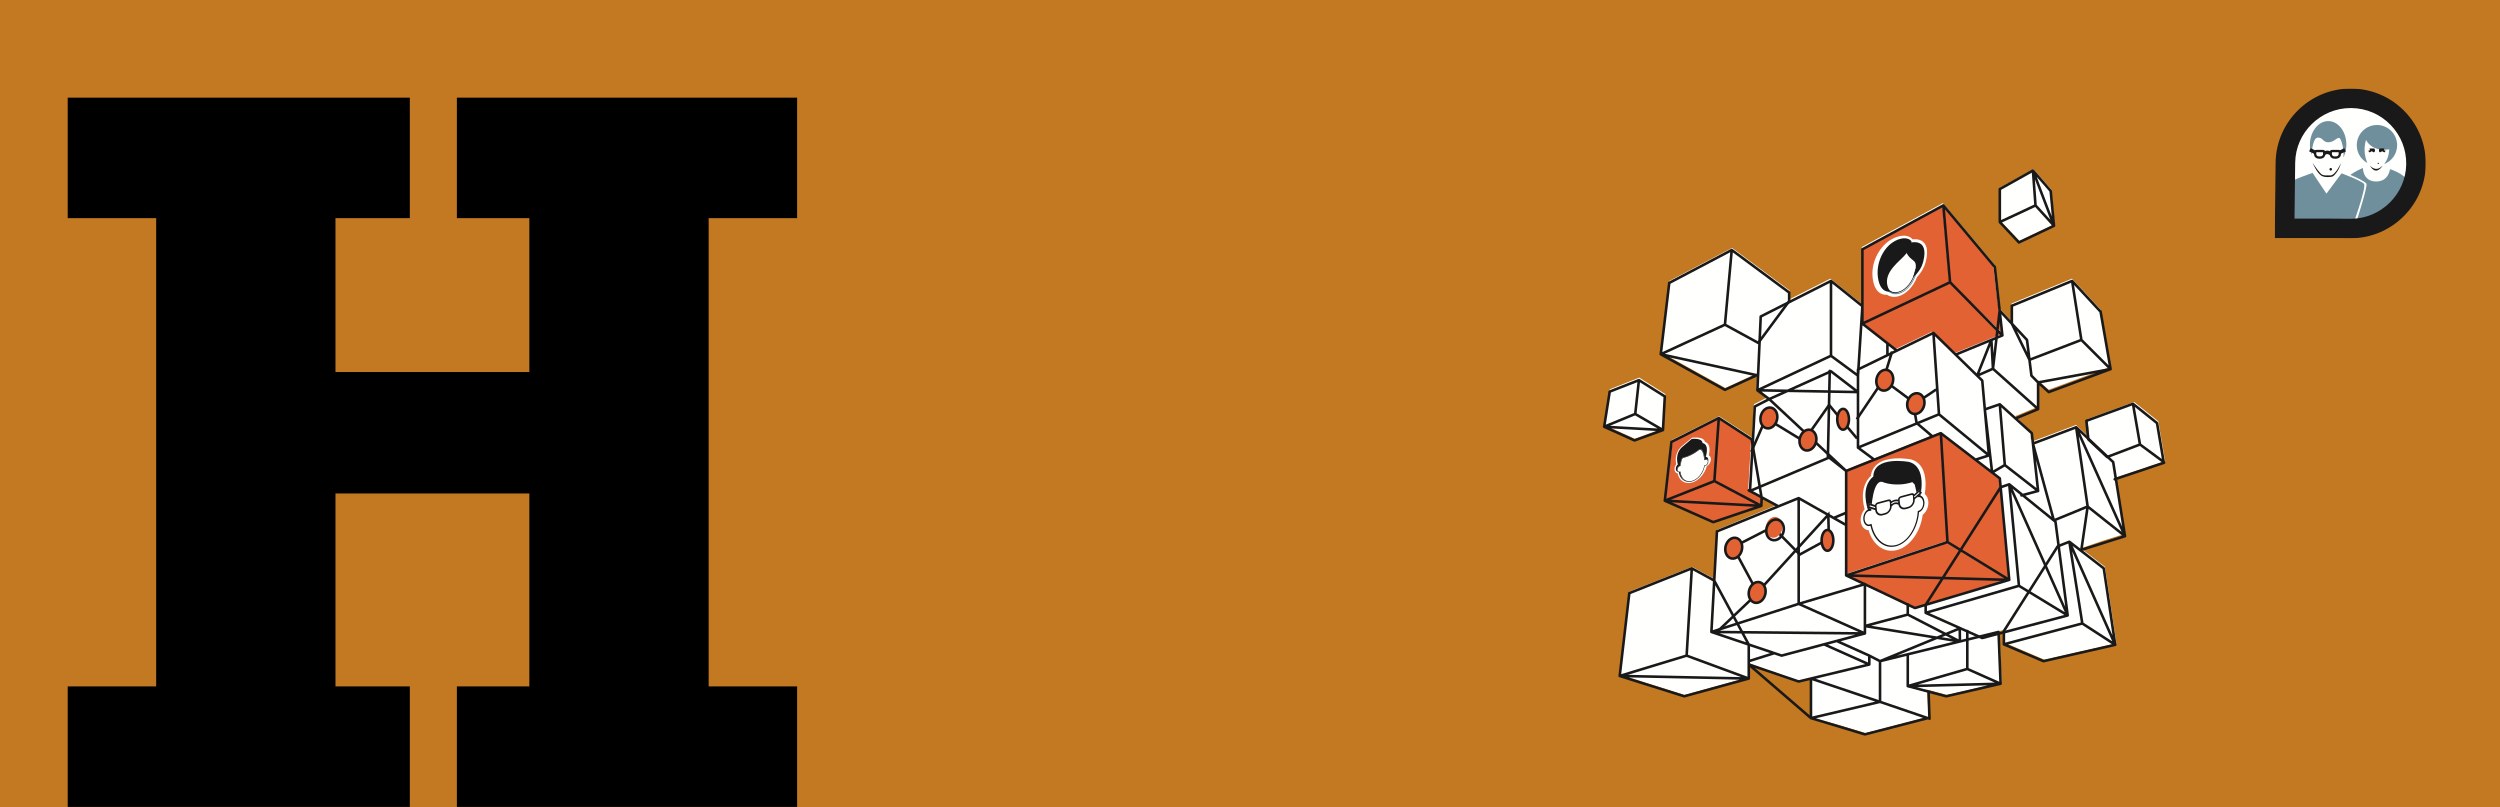 <?xml version="1.0" encoding="UTF-8"?>
<svg width="1920px" height="620px" viewBox="0 0 1920 620" version="1.1" xmlns="http://www.w3.org/2000/svg" xmlns:xlink="http://www.w3.org/1999/xlink">
    <rect x="0" y="0" width="1920" height="620" fill="#333333" stroke="none"/>
    <title>Group 56</title>
    <defs>
        <polygon id="path-1" points="0 0 116 0 116 115 0 115"></polygon>
    </defs>
    <g id="ZFUW" stroke="none" stroke-width="1" fill="none" fill-rule="evenodd">
        <g id="Group-56" transform="translate(0, -0)">
            <rect id="Rectangle-Copy-25" fill="#F18E1E" opacity="0.76" x="0" y="0" width="1920" height="620"></rect>
            <g id="Group-33" transform="translate(1232, 130)">
                <path d="M204.125,379.243 L203.865,379.306 L204.125,375.83 L204.125,379.243 Z M359.249,84.006 L312.851,103.062 L312.851,116.784 L303.47,106.728 L299.753,73.293 L260.123,26 L197.829,59.719 L197.829,103.348 L173.669,84.006 L146.63,97.659 L142.427,99.78 L142.427,93.107 L98.243,60.398 L50.14,85.712 L43.594,140.58 L93.01,167.958 L117.537,156.729 L117.028,167.958 L121.582,171.349 L124.41,175.624 L120.587,177.582 L115.035,180.427 L113.574,206.056 L88.281,189.623 L51.848,208.016 L46.725,253.241 L84.001,269.738 L102.507,263.481 L121.013,257.223 L121.262,251.589 L131.965,258.126 L86.857,276.849 L84.77,314.688 L67.503,305.291 L19.4,324.349 L12,388.061 L61.667,403.704 L111.336,390.051 L111.336,379.243 L148.189,393.23 L158.803,390.696 L158.803,421.13 L179.98,426.743 L200.745,433 L224.921,426.743 L249.097,420.484 L248.051,399.667 L248.527,399.793 L249.097,399.944 L263.328,403.704 L305.169,394.034 L303.618,354.613 L307.702,353.536 L307.702,363.729 L338.187,376.683 L393.404,364.079 L384.581,305.291 L371.346,295.052 L365.953,291.145 L383.158,285.239 L399.952,279.977 L393.031,236.759 L431,224.028 L429.43,222.495 L430.691,223.424 L425.568,193.511 L407.068,178.721 L371.203,191.805 L372.649,206.002 L376.612,209.724 L362.38,196.355 L329.096,208.9 L327.57,206.704 L327.813,201.551 L326.248,200.14 L315.701,189.623 L333.063,182.418 L333.063,161.94 L341.318,169.335 L388.85,151.7 L381.165,107.614 L359.249,84.006 L359.249,84.006 Z" id="Fill-5" fill="#FFFFFE"></path>
                <polyline id="Fill-6" fill="#FFFFFE" points="318.836 55 346 42.242 343.42 15.594 329.678 0 304 14.176 304 39.406 318.836 55"></polyline>
                <polyline id="Fill-7" fill="#FFFFFE" points="34.533 202.963 45.567 198.926 47 172.687 26.939 160 4.299 168.939 0 196.331 23.501 207 34.533 202.963"></polyline>
                <polyline id="Fill-8" fill="#E26234" points="263 285.453 185 311 185 230.953 257.875 202 263 285.453"></polyline>
                <polyline id="Fill-9" fill="#E26234" points="310 315.276 237.721 337 185 311.846 263.041 287 310 315.276"></polyline>
                <polyline id="Fill-10" fill="#E26234" points="265 86.501 198 118 198 61.429 259.846 28 265 86.501"></polyline>
                <polyline id="Fill-11" fill="#E26234" points="112.87 206.899 87.437 191 84 239.475 121 258 121 251.562 110.637 245.99 112.87 206.899"></polyline>
                <polyline id="Fill-12" fill="#E26234" points="305 125 265.001 85.894 261 28 298.76 73.371 305 125"></polyline>
                <polyline id="Fill-13" fill="#E26234" points="305 126.633 269.676 141 251.674 124.74 223.365 138.303 198 117.637 264.537 86 305 126.633"></polyline>
                <polyline id="Fill-14" fill="#E26234" points="48.01 254.698 83.919 240 120 258.437 119.053 260.028 83.79 272 47 255.305 48.01 254.698"></polyline>
                <polyline id="Fill-15" fill="#E26234" points="311 315 262.011 286.371 258 202 303.694 236.812 311 315"></polyline>
                <polyline id="Fill-16" fill="#E26234" points="85.251 239.481 47 254 52.632 208.72 88 191 85.251 239.481"></polyline>
                <path d="M198.309,61.481 L260.471,27.757 L265.652,86.775 L198.309,118.553 L198.309,61.481 Z M260.471,27.757 L300.015,75.056 L305.842,127.588 L265.652,86.775 L260.471,27.757 Z M194.935,153.76 L252.876,125.687 L257.136,188.18 L194.935,213.782 L194.935,153.76 Z M252.876,125.687 L290.367,162.293 L295.48,219.757 L257.136,188.18 L252.876,125.687 Z M185.847,231.704 L258.557,202.688 L263.67,286.322 L185.847,311.924 L185.847,231.704 Z M263.67,286.322 L311.1,315.337 L303.857,237.392 L258.557,202.688 L263.67,286.322 Z M311.1,315.337 L238.675,336.958 L185.847,311.924 L311.1,315.337 Z M194.935,213.782 L207.503,223.062 L194.935,213.782 Z M295.48,219.757 L285.149,223.062 L295.48,219.757 Z M292.337,184.432 L303.857,180.499 L307.693,227.152 L297.949,232.868 L292.337,184.432 Z M307.693,227.152 L333.255,247.064 L328.427,202.688 L303.857,180.499 L307.693,227.152 Z M333.255,247.064 L320.474,250.479 L333.255,247.064 Z M304.488,244.202 L311.1,241.944 L318.556,319.889 L246.912,340.655 L246.912,334.498 L304.488,244.202 Z M246.912,340.655 L290.315,360 L355.977,342.647 L318.556,319.889 L246.912,340.655 Z M311.1,241.944 L346.604,270.677 L355.977,342.647 L311.1,241.944 Z M329.296,210.682 L362.511,198.136 L371.314,259.013 L345.361,269.669 L329.296,210.682 Z M366.486,292.295 L400,281.771 L371.314,259.013 L366.486,292.295 Z M400,281.771 L390.912,224.877 L362.511,198.136 L400,281.771 Z M269.946,142.353 L305.842,127.588 L269.946,142.353 Z M297.38,131.069 L298.603,153.19 L286.487,158.504 L297.38,131.069 Z M298.603,153.19 L333.255,184.197 L333.255,163.716 L328.142,158.504 L324.735,131.069 L303.725,108.497 L298.603,153.19 Z M313.084,118.553 L313.084,104.83 L359.385,85.771 L366.486,131.069 L326.631,146.347 L313.084,118.553 Z M359.385,85.771 L381.255,109.382 L388.924,153.475 L366.486,131.069 L359.385,85.771 Z M333.255,163.716 L341.491,171.111 L388.924,153.475 L333.255,163.716 Z M315.929,191.402 L333.255,184.197 L315.929,191.402 Z M303.857,15.223 L303.857,40.54 L331.267,27.757 L329.296,1 L303.857,15.223 Z M303.857,40.54 L318.556,56.186 L345.469,43.385 L331.267,27.757 L303.857,40.54 Z M329.296,1 L342.913,16.645 L345.469,43.385 L329.296,1 Z M198.309,118.553 L224.758,139.311 L198.309,118.553 Z M198.309,105.114 L174.201,85.771 L174.201,143.233 L194.935,158.504 L198.309,105.114 Z M217.534,133.641 L217.534,142.81 L217.534,133.641 Z M174.201,85.771 L120.237,113.08 L117.681,169.735 L174.201,143.233 L174.201,85.771 Z M117.681,169.735 L126.769,176.517 L174.201,155.181 L194.935,171.111 L117.681,169.735 Z M126.769,176.517 L115.693,182.206 L112,247.064 L172.781,221.409 L185.847,231.704 L126.769,176.517 Z" id="Stroke-17" stroke="#1A1919" stroke-width="2" stroke-linecap="round" stroke-linejoin="round"></path>
                <path d="M173.239,154.857 L171.82,220.969 L173.239,154.857 Z M111.044,246.579 L133.196,258.507 L111.044,246.579 Z M86.62,278.101 L149.384,252.544 L149.384,333.759 L82.36,355.34 L86.62,278.101 Z M149.384,252.544 L184.884,272.706 L149.384,252.544 Z M149.384,333.759 L200.255,356.475 L200.255,318.597 L149.384,333.759 Z M82.36,355.34 L136.32,373.514 L200.255,356.475 L82.36,355.34 Z M113.277,207.422 L88.04,191.014 L51.688,209.381 L46.576,254.531 L84.632,239.48 L120.7,258.507 L120.963,252.544 L113.277,207.422 Z M84.632,239.48 L88.04,191.014 L84.632,239.48 Z M46.576,254.531 L83.77,271.001 L120.7,258.507 L46.576,254.531 Z M84.537,315.878 L67.308,306.497 L19.313,325.523 L11.929,389.132 L63.332,373.514 L111.044,391.121 L111.044,365.002 L84.537,315.878 Z M63.332,373.514 L67.308,306.497 L63.332,373.514 Z M11.929,389.132 L61.486,404.751 L111.044,391.121 L11.929,389.132 Z M203.627,380.33 L168.864,364.842 L203.627,380.33 Z M111.044,377.774 L130.704,371.622 L111.044,377.774 Z M211.864,409.01 L248.5,421.506 L200.255,434 L158.817,421.506 L158.817,391.121 L211.864,409.01 Z M158.817,421.506 L211.864,409.01 L211.864,377.774 L203.627,373.514 L203.627,380.33 L149.384,393.393 L111.044,380.33 L158.817,421.506 Z M203.627,373.514 L179.434,362.642 L203.627,373.514 Z M211.864,377.774 L273.207,362.642 L273.108,352.607 L211.864,377.774 Z M273.207,362.642 L233.163,341.995 L200.255,350.797 L273.207,362.642 Z M233.163,341.995 L233.163,334.164 L233.163,341.995 Z M233.163,372.519 L233.163,396.941 L262.7,404.751 L304.447,395.096 L302.884,355.318 L233.163,372.519 Z M233.163,396.941 L278.888,383.737 L304.447,395.096 L233.163,396.941 Z M278.888,383.737 L278.888,354.664 L278.888,383.737 Z M176.246,267.8 L184.884,264.186 L176.246,267.8 Z M142.066,101.318 L142.066,94.656 L97.98,62 L49.984,87.273 L43.452,142.052 L92.759,119.361 L118.353,133.355 L142.066,101.318 Z M92.759,119.361 L97.98,62 L92.759,119.361 Z M43.452,142.052 L92.759,169.385 L117.231,158.175 L43.452,142.052 Z M4.26,170.759 L26.697,161.957 L46.576,174.452 L45.156,200.294 L23.856,187.914 L0,197.737 L4.26,170.759 Z M0,197.737 L23.288,208.244 L45.156,200.294 L0,197.737 Z M23.856,187.914 L26.697,161.957 L23.856,187.914 Z M306.976,354.664 L306.976,364.842 L337.391,377.774 L392.487,365.191 L383.683,306.497 L357.271,286.052 L348.313,289.58 L306.976,354.664 Z M357.271,286.052 L367.211,348.808 L392.487,365.191 L357.271,286.052 Z M367.211,348.808 L306.976,364.842 L367.211,348.808 Z M371.778,207.368 L370.335,193.194 L406.119,180.131 L424.578,194.898 L429.69,224.76 L411.515,211.368 L386.248,220.969 L371.778,207.368 Z M430,225.365 L392.113,238.076 L430,225.365 Z M411.515,211.368 L406.119,180.131 L411.515,211.368 Z" id="Stroke-18" stroke="#1A1919" stroke-width="2" stroke-linecap="round" stroke-linejoin="round"></path>
                <line x1="249.828" y1="422" x2="249.172" y2="402" id="Stroke-19" stroke="#1A1919" stroke-width="2" stroke-linecap="round" stroke-linejoin="round"></line>
                <path d="M244.983,257.13 C245.199,260.54 243.35,263.891 240.814,264.76 C239.789,276.976 232.674,287.917 223.483,290.461 C214.286,293.007 206.061,286.307 203.55,275.069 C203.446,275.104 203.342,275.141 203.235,275.17 C200.578,275.905 198.24,273.65 198.017,270.129 C197.82,267.004 199.354,263.938 201.554,262.772 L201.547,262.77 C201.547,262.77 195.247,245.955 205.71,237.775 C206.03,221.705 233.124,226.751 233.124,226.751 C247.125,230.404 241.862,252.127 241.862,252.127 L241.854,252.126 C243.549,252.695 244.821,254.58 244.983,257.13" id="Fill-20" fill="#FFFFFE"></path>
                <path d="M240.866,250.888 C241.054,250.094 245.34,231.435 233.652,228.275 C232.773,228.119 223.705,226.607 216.752,228.548 C210.676,230.245 209.837,233.512 209.783,236.169 L209.753,237.764 L208.451,238.79 C201.329,244.407 204.131,255.978 205.157,259.393 L210.214,260.853 L203.833,264.267 C202.882,264.775 201.975,266.5 202.1,268.506 C202.239,270.701 203.528,271.897 204.598,271.6 L207.057,270.77 L207.564,273.066 C209.831,283.294 217.083,289.151 224.81,286.993 C232.537,284.836 238.818,275.203 239.742,264.088 L239.927,261.868 L241.953,261.167 C243,260.804 244.034,258.976 243.898,256.835 C243.789,255.082 242.947,254.028 242.159,253.762 L243.079,251.07 L240.866,250.888 Z M203.083,277.205 C199.856,277.074 197.288,274.158 197.022,269.923 C196.819,266.683 198.023,263.377 200.046,261.166 C199.532,259.3 198.875,256.347 198.706,252.986 C198.333,245.64 200.436,239.647 204.804,235.544 C205.287,231.45 207.605,225.626 216.414,223.167 C224.783,220.829 235.047,222.713 235.48,222.793 L235.622,222.826 C247.353,225.914 247.794,240.558 246.186,249.358 C247.786,250.638 248.813,252.808 248.978,255.417 C249.225,259.375 247.403,263.332 244.614,265.382 C242.913,278.453 234.929,289.644 225.148,292.376 C215.427,295.089 206.391,288.758 203.083,277.205 L203.083,277.205 Z" id="Fill-21" fill="#FFFFFE"></path>
                <path d="M245.983,255.609 C245.821,253.021 244.546,251.104 242.853,250.528 L242.862,250.529 C242.862,250.529 248.125,228.471 234.122,224.763 C234.122,224.763 207.029,219.638 206.709,235.957 C196.245,244.264 202.546,261.337 202.546,261.337 L202.553,261.34 C200.354,262.522 198.819,265.636 199.017,268.809 C199.241,272.385 201.577,274.675 204.233,273.928 C204.342,273.897 204.445,273.86 204.549,273.824 C207.062,285.234 215.287,292.037 224.48,289.453 C233.673,286.87 240.789,275.762 241.814,263.358 C244.348,262.474 246.198,259.071 245.983,255.609 M240.851,251.872 C241.729,251.625 242.611,251.876 243.318,252.574 C244.111,253.346 244.591,254.555 244.681,255.976 C244.847,258.65 243.485,261.353 241.645,261.999 L240.612,262.361 L240.519,263.501 C240.04,269.268 238.153,274.912 235.205,279.404 C233.758,281.603 232.105,283.464 230.29,284.929 C228.433,286.433 226.452,287.485 224.393,288.063 C222.341,288.64 220.299,288.719 218.315,288.295 C216.389,287.879 214.56,286.996 212.898,285.668 C209.499,282.965 206.987,278.552 205.817,273.245 L205.555,272.028 L204.354,272.473 C204.274,272.503 204.21,272.525 204.147,272.544 C203.27,272.791 202.393,272.539 201.683,271.839 C200.89,271.064 200.408,269.858 200.32,268.444 C200.231,267.022 200.549,265.59 201.219,264.406 C201.819,263.34 202.637,262.613 203.512,262.367 C203.679,262.319 203.846,262.289 204.016,262.278 L205.084,262.202 L205.347,262.167 C205.347,262.167 206.287,236.324 214.75,240.674 C214.75,240.674 224.496,244.383 236.429,240.466 C236.429,240.466 237.312,241.127 238.286,242.318 L240.232,250.545 L240.325,252.049 L240.716,251.914 C240.761,251.898 240.807,251.885 240.851,251.872 M240.851,251.872 C241.729,251.625 242.611,251.876 243.318,252.574 C244.111,253.346 244.591,254.555 244.681,255.976 C244.847,258.65 243.485,261.353 241.645,261.999 L240.612,262.361 L240.519,263.501 C240.04,269.268 238.153,274.912 235.205,279.404 C233.758,281.603 232.105,283.464 230.29,284.929 C228.433,286.433 226.452,287.485 224.393,288.063 C222.341,288.64 220.299,288.719 218.315,288.295 C216.389,287.879 214.56,286.996 212.898,285.668 C209.499,282.965 206.987,278.552 205.817,273.245 L205.555,272.028 L204.354,272.473 C204.274,272.503 204.21,272.525 204.147,272.544 C203.27,272.791 202.393,272.539 201.683,271.839 C200.89,271.064 200.408,269.858 200.32,268.444 C200.231,267.022 200.549,265.59 201.219,264.406 C201.819,263.34 202.637,262.613 203.512,262.367 C203.679,262.319 203.846,262.289 204.016,262.278 L205.084,262.202 L205.347,262.167 C205.347,262.167 206.287,236.324 214.75,240.674 C214.75,240.674 224.496,244.383 236.429,240.466 C236.429,240.466 237.312,241.127 238.286,242.318 L240.232,250.545 L240.325,252.049 L240.716,251.914 C240.761,251.898 240.807,251.885 240.851,251.872" id="Fill-22" fill="#1A1919"></path>
                <path d="M204.045,258.064 L203.696,258.877 L207.88,260.208 L208.228,259.392 L204.045,258.064 Z M241.8,247.912 L237.93,251.409 L238.37,252.007 L238.374,252.01 L242.242,248.514 L241.8,247.912 Z M222.997,255.135 C221.741,255.471 220.852,256.19 220.434,256.587 L220.319,256.697 L220.92,257.147 C221.357,256.733 222.07,256.203 223.039,255.942 C223.874,255.718 224.749,255.733 225.648,255.984 L226.031,255.184 C225.004,254.887 223.982,254.869 222.997,255.135 Z M237.117,251.003 C236.997,250.225 236.782,249.946 235.751,250.223 L228.151,252.266 C227.659,252.398 227.323,252.583 227.158,252.816 C226.957,253.096 226.898,253.558 226.961,254.36 L227.079,255.49 C227.123,255.877 227.166,256.28 227.194,256.704 C227.341,258.97 229.237,260.337 231.417,259.75 L233.561,259.173 C235.742,258.588 237.396,256.267 237.248,254 C237.218,253.526 237.209,253.061 237.201,252.616 L237.183,251.424 L237.117,251.003 Z M219.423,256.299 C219.378,255.555 219.259,255.153 219.038,254.997 C218.848,254.861 218.502,254.86 218.012,254.992 L210.407,257.036 C209.354,257.32 209.188,257.737 209.194,258.627 L209.197,259.042 L209.315,260.087 C209.365,260.523 209.417,260.986 209.45,261.474 C209.596,263.741 211.492,265.107 213.672,264.522 L215.816,263.945 C217.996,263.359 219.65,261.038 219.502,258.772 C219.475,258.359 219.465,257.954 219.459,257.565 L219.446,256.692 L219.423,256.299 Z M208.177,261.818 C208.176,261.804 208.175,261.79 208.175,261.776 L202,259.812 L203.459,256.401 L208.031,257.855 C208.301,256.774 209.058,256.077 210.323,255.738 L217.928,253.693 C218.78,253.464 219.418,253.51 219.878,253.837 C220.246,254.098 220.447,254.504 220.558,254.954 C222.09,253.875 223.911,253.411 225.674,253.684 C225.715,253.148 225.853,252.622 226.193,252.146 C226.596,251.584 227.208,251.198 228.068,250.967 L235.668,248.923 C236.89,248.594 237.696,248.833 238.111,249.652 L242.15,246 L244,248.52 L238.51,253.481 C238.514,253.54 238.517,253.599 238.521,253.658 C238.715,256.64 236.528,259.697 233.647,260.473 L231.503,261.049 C228.804,261.775 226.437,260.247 225.987,257.603 L225.592,257.448 C224.712,257.106 223.882,257.037 223.124,257.24 C222.04,257.532 221.44,258.296 221.376,258.383 L220.944,258.956 L220.787,258.837 C220.768,261.685 218.651,264.505 215.9,265.244 L213.757,265.82 C210.875,266.595 208.371,264.799 208.177,261.818 L208.177,261.818 Z" id="Fill-23" fill="#6F8F9D"></path>
                <path d="M200.926,264.536 C201.534,263.454 202.362,262.718 203.252,262.469 C203.42,262.422 203.591,262.39 203.762,262.379 L204.845,262.301 L205.112,262.266 C205.112,262.266 206.064,236.093 214.643,240.5 C214.643,240.5 224.523,244.256 236.621,240.29 C236.621,240.29 237.515,240.958 238.502,242.164 L240.476,250.497 L240.572,252.019 L240.966,251.884 C241.012,251.867 241.059,251.854 241.104,251.841 C241.993,251.592 242.888,251.843 243.606,252.551 C244.408,253.334 244.895,254.556 244.986,255.996 C245.154,258.705 243.774,261.443 241.907,262.097 L240.861,262.465 L240.767,263.617 C240.281,269.459 238.367,275.175 235.381,279.724 C233.914,281.95 232.238,283.836 230.399,285.32 C228.514,286.842 226.506,287.908 224.42,288.494 C222.338,289.078 220.269,289.157 218.258,288.728 C216.305,288.309 214.451,287.412 212.765,286.068 C209.319,283.33 206.773,278.862 205.588,273.485 L205.323,272.254 L204.103,272.704 C204.023,272.735 203.959,272.758 203.896,272.776 C203.006,273.026 202.116,272.771 201.395,272.063 C200.593,271.278 200.105,270.056 200.015,268.624 C199.925,267.183 200.247,265.733 200.926,264.536" id="Fill-24" fill="#FFFFFE"></path>
                <path d="M203,259.81 L203.899,257.628 L208.67,259.207 C208.662,258.024 208.996,257.164 210.466,256.753 L218.019,254.638 C219.677,254.174 220.011,255.056 220.094,256.487 C221.329,255.264 223.561,254.001 226.317,254.843 C226.207,253.367 226.394,252.294 228.091,251.819 L235.639,249.707 C237.054,249.311 237.507,249.889 237.663,250.951 L241.862,247 L243,248.614 L238.112,253.215 L237.754,252.71 C237.761,253.156 237.77,253.627 237.8,254.107 C237.97,256.826 236.065,259.602 233.548,260.306 L231.418,260.902 C228.899,261.606 226.72,259.975 226.55,257.257 C226.522,256.831 226.48,256.425 226.438,256.035 L225.903,257.193 C222.852,255.958 221.122,258.194 220.935,258.454 L220.133,257.829 C220.138,258.219 220.148,258.626 220.173,259.041 C220.344,261.761 218.444,264.534 215.922,265.24 L213.794,265.836 C211.274,266.54 209.095,264.909 208.924,262.191 C208.885,261.563 208.812,260.974 208.754,260.43 L208.288,261.563 L203,259.81" id="Fill-25" fill="#FFFFFE"></path>
                <path d="M204.045,258.064 L203.696,258.877 L207.88,260.208 L208.228,259.392 L204.045,258.064 Z M241.8,247.912 L237.93,251.409 L238.37,252.007 L238.374,252.01 L242.242,248.514 L241.8,247.912 Z M222.997,255.135 C221.741,255.471 220.852,256.19 220.434,256.587 L220.319,256.697 L220.92,257.147 C221.357,256.733 222.07,256.203 223.039,255.942 C223.874,255.718 224.749,255.733 225.648,255.984 L226.031,255.184 C225.004,254.887 223.982,254.869 222.997,255.135 Z M237.117,251.003 C236.997,250.225 236.782,249.946 235.751,250.223 L228.151,252.266 C227.659,252.398 227.323,252.583 227.158,252.816 C226.957,253.096 226.898,253.558 226.961,254.36 L227.079,255.49 C227.123,255.877 227.166,256.28 227.194,256.704 C227.341,258.97 229.237,260.337 231.417,259.75 L233.561,259.173 C235.742,258.588 237.396,256.267 237.248,254 C237.218,253.526 237.209,253.061 237.201,252.616 L237.183,251.424 L237.117,251.003 Z M219.423,256.299 C219.378,255.555 219.259,255.153 219.038,254.997 C218.848,254.861 218.502,254.86 218.012,254.992 L210.407,257.036 C209.354,257.32 209.188,257.737 209.194,258.627 L209.197,259.042 L209.315,260.087 C209.365,260.523 209.417,260.986 209.45,261.474 C209.596,263.741 211.492,265.107 213.672,264.522 L215.816,263.945 C217.996,263.359 219.65,261.038 219.502,258.772 C219.475,258.359 219.465,257.954 219.459,257.565 L219.446,256.692 L219.423,256.299 Z M208.177,261.818 C208.176,261.804 208.175,261.79 208.175,261.776 L202,259.812 L203.459,256.401 L208.031,257.855 C208.301,256.774 209.058,256.077 210.323,255.738 L217.928,253.693 C218.78,253.464 219.418,253.51 219.878,253.837 C220.246,254.098 220.447,254.504 220.558,254.954 C222.09,253.875 223.911,253.411 225.674,253.684 C225.715,253.148 225.853,252.622 226.193,252.146 C226.596,251.584 227.208,251.198 228.068,250.967 L235.668,248.923 C236.89,248.594 237.696,248.833 238.111,249.652 L242.15,246 L244,248.52 L238.51,253.481 C238.514,253.54 238.517,253.599 238.521,253.658 C238.715,256.64 236.528,259.697 233.647,260.473 L231.503,261.049 C228.804,261.775 226.437,260.247 225.987,257.603 L225.592,257.448 C224.712,257.106 223.882,257.037 223.124,257.24 C222.04,257.532 221.44,258.296 221.376,258.383 L220.944,258.956 L220.787,258.837 C220.768,261.685 218.651,264.505 215.9,265.244 L213.757,265.82 C210.875,266.595 208.371,264.799 208.177,261.818 L208.177,261.818 Z" id="Fill-26" fill="#1A1919"></path>
                <path d="M214.436,161.68 L221.113,140 M194,192 L214.436,161.68 L238.901,179.906 L255,169.13" id="Stroke-27" stroke="#1A1919" stroke-width="2"></path>
                <path d="M210.203,158.087 C212.282,154.234 216.339,152.863 219.266,155.024 C222.191,157.185 222.877,162.06 220.798,165.913 C218.717,169.766 214.661,171.137 211.734,168.976 C208.809,166.815 208.123,161.939 210.203,158.087" id="Fill-28" fill="#E26234"></path>
                <path d="M210.203,158.087 C212.282,154.234 216.339,152.863 219.266,155.024 C222.191,157.185 222.877,162.06 220.798,165.913 C218.717,169.766 214.661,171.137 211.734,168.976 C208.809,166.815 208.123,161.939 210.203,158.087 Z" id="Stroke-29" stroke="#1A1919" stroke-width="2"></path>
                <path d="M234.202,176.087 C236.281,172.234 240.34,170.863 243.266,173.024 C246.191,175.186 246.878,180.061 244.797,183.914 C242.718,187.767 238.66,189.137 235.734,186.976 C232.809,184.814 232.123,179.939 234.202,176.087" id="Fill-30" fill="#E26234"></path>
                <path d="M233.938,176.077 C236.064,172.234 240.213,170.866 243.205,173.022 C246.195,175.179 246.897,180.041 244.77,183.885 C242.644,187.729 238.495,189.096 235.504,186.939 C232.513,184.783 231.812,179.92 233.938,176.077 Z M117.679,325 L99,290.22 L129.334,274.652 L150.225,295.879 L172.582,283.676 L172.135,265.254 L117.679,325 Z" id="Stroke-31" stroke="#1A1919" stroke-width="2"></path>
                <path d="M167,285 C167,280.582 169.015,277 171.501,277 C173.986,277 176,280.582 176,285 C176,289.419 173.986,293 171.501,293 C169.015,293 167,289.419 167,285" id="Fill-32" fill="#E26234"></path>
                <path d="M167,285 C167,280.582 169.015,277 171.501,277 C173.986,277 176,280.582 176,285 C176,289.419 173.986,293 171.501,293 C169.015,293 167,289.419 167,285 Z" id="Stroke-33" stroke="#1A1919" stroke-width="2"></path>
                <path d="M94.202,287.086 C96.283,283.233 100.34,281.863 103.266,284.024 C106.191,286.186 106.877,291.061 104.797,294.914 C102.718,298.767 98.661,300.137 95.734,297.976 C92.809,295.814 92.123,290.939 94.202,287.086" id="Fill-34" fill="#E26234"></path>
                <path d="M94.202,287.086 C96.283,283.233 100.34,281.863 103.266,284.024 C106.191,286.186 106.877,291.061 104.797,294.914 C102.718,298.767 98.661,300.137 95.734,297.976 C92.809,295.814 92.123,290.939 94.202,287.086 Z" id="Stroke-35" stroke="#1A1919" stroke-width="2"></path>
                <path d="M125.202,271.087 C127.282,267.234 131.34,265.863 134.265,268.024 C137.192,270.185 137.877,275.06 135.797,278.913 C133.718,282.766 129.66,284.137 126.734,281.976 C123.809,279.814 123.123,274.94 125.202,271.087" id="Fill-36" fill="#E26234"></path>
                <path d="M125.732,273.063 C127.894,269.233 132.114,267.869 135.156,270.018 C138.2,272.167 138.912,277.014 136.75,280.844 C134.587,284.675 130.367,286.038 127.325,283.89 C124.283,281.74 123.57,276.894 125.732,273.063 Z M117.072,326.311 L88,354 L117.072,326.311 Z" id="Stroke-37" stroke="#1A1919" stroke-width="2"></path>
                <path d="M112.202,321.086 C114.282,317.233 118.339,315.863 121.266,318.024 C124.191,320.186 124.877,325.061 122.798,328.914 C120.718,332.767 116.661,334.137 113.734,331.976 C110.809,329.814 110.123,324.939 112.202,321.086" id="Fill-38" fill="#E26234"></path>
                <path d="M112.202,321.086 C114.282,317.233 118.339,315.863 121.266,318.024 C124.191,320.186 124.877,325.061 122.798,328.914 C120.718,332.767 116.661,334.137 113.734,331.976 C110.809,329.814 110.123,324.939 112.202,321.086 Z" id="Stroke-39" stroke="#1A1919" stroke-width="2"></path>
                <path d="M57.206,226.568 L57.894,227.646 C57.548,227.92 57.16,228.55 57.125,229.286 C57.087,230.138 57.56,230.674 58.011,230.585 L59.256,230.34 L59.399,231.445 C60.005,236.124 63.343,238.782 67.336,237.769 C71.33,236.756 74.993,232.319 76.05,227.218 L76.327,225.873 L77.82,225.562 C78.281,225.445 78.834,224.653 78.875,223.77 C78.912,222.943 78.484,222.447 78.068,222.462 L74.455,222.593 L77.175,220.37 C77.675,218.559 78.949,212.821 75.298,212.173 L74.489,212.03 L74.448,211.206 C74.34,209.023 70.096,208.903 68.001,209.065 L62.113,213.916 C56.075,218.283 58.621,225.678 58.647,225.752 L57.206,226.568 Z M67.203,240.683 C61.943,242.016 57.54,239.048 56.443,233.571 C54.928,233.317 53.918,231.968 54.005,230.079 C54.062,228.849 54.568,227.592 55.386,226.571 C54.453,222.953 54.575,216.24 60.727,211.743 L67.453,206.196 L68.018,206.124 C68.108,206.113 70.25,205.85 72.444,206.124 C75.869,206.555 77.095,208 77.45,209.372 C79.83,210.121 81.024,212.318 80.911,215.776 C80.862,217.284 80.571,218.74 80.324,219.727 C81.407,220.25 82.065,221.45 81.995,222.979 C81.901,225 80.575,227.028 78.844,228.004 C77.179,234.121 72.425,239.358 67.203,240.683 L67.203,240.683 Z" id="Fill-40" fill="#FFFFFE"></path>
                <path d="M55.004,229.877 C54.929,231.532 55.947,232.605 57.298,232.331 C57.985,237.78 61.876,240.996 66.767,239.722 C71.66,238.448 75.93,233.105 77.128,227.166 C77.182,227.154 77.238,227.143 77.296,227.128 C78.709,226.761 79.919,225.077 79.996,223.368 C80.064,221.852 79.215,220.827 78.038,220.871 L78.043,220.867 C78.043,220.867 81.178,211.301 75.548,210.275 C75.345,206.068 67.237,207.116 67.237,207.116 L60.919,212.464 C53.557,217.932 56.595,226.695 56.595,226.695 L56.6,226.692 C55.711,227.413 55.058,228.638 55.004,229.877 M57.674,226.776 C57.697,226.77 57.722,226.763 57.746,226.759 L57.954,226.716 L57.986,225.998 L58.92,221.679 C59.422,220.869 59.88,220.327 59.88,220.327 C66.238,218.934 71.349,214.61 71.349,214.61 C75.774,210.332 76.57,222.002 76.57,222.002 L76.71,221.947 L77.275,221.696 C77.365,221.656 77.455,221.625 77.543,221.603 C78.009,221.481 78.45,221.597 78.781,221.928 C79.147,222.293 79.332,222.871 79.302,223.548 C79.271,224.226 79.03,224.912 78.622,225.481 C78.254,225.995 77.792,226.345 77.325,226.467 C77.291,226.476 77.257,226.482 77.215,226.489 L76.575,226.607 L76.449,227.238 C75.893,230.002 74.616,232.711 72.85,234.87 C71.986,235.926 71.028,236.826 70.014,237.534 C68.97,238.262 67.889,238.772 66.797,239.057 C65.702,239.342 64.643,239.389 63.642,239.193 C62.666,239.004 61.769,238.589 60.979,237.963 C59.368,236.682 58.305,234.584 57.983,232.051 L57.921,231.551 L57.372,231.661 C56.391,231.857 55.638,230.976 55.696,229.696 C55.727,229.017 55.968,228.33 56.377,227.762 C56.744,227.25 57.207,226.898 57.674,226.776 M57.674,226.776 C57.697,226.77 57.722,226.763 57.746,226.759 L57.954,226.716 L57.986,225.998 L58.92,221.679 C59.422,220.869 59.88,220.327 59.88,220.327 C66.238,218.934 71.349,214.61 71.349,214.61 C75.774,210.332 76.57,222.002 76.57,222.002 L76.71,221.947 L77.275,221.696 C77.365,221.656 77.455,221.625 77.543,221.603 C78.009,221.481 78.45,221.597 78.781,221.928 C79.147,222.293 79.332,222.871 79.302,223.548 C79.271,224.226 79.03,224.912 78.622,225.481 C78.254,225.995 77.792,226.345 77.325,226.467 C77.291,226.476 77.257,226.482 77.215,226.489 L76.575,226.607 L76.449,227.238 C75.893,230.002 74.616,232.711 72.85,234.87 C71.986,235.926 71.028,236.826 70.014,237.534 C68.97,238.262 67.889,238.772 66.797,239.057 C65.702,239.342 64.643,239.389 63.642,239.193 C62.666,239.004 61.769,238.589 60.979,237.963 C59.368,236.682 58.305,234.584 57.983,232.051 L57.921,231.551 L57.372,231.661 C56.391,231.857 55.638,230.976 55.696,229.696 C55.727,229.017 55.968,228.33 56.377,227.762 C56.744,227.25 57.207,226.898 57.674,226.776" id="Fill-41" fill="#1A1919"></path>
                <path d="M79.467,223.054 C79.131,222.73 78.683,222.617 78.209,222.736 C78.118,222.758 78.028,222.788 77.937,222.827 L77.363,223.072 L77.221,223.125 C77.221,223.125 76.412,211.749 71.913,215.919 C71.913,215.919 66.718,220.135 60.257,221.493 C60.257,221.493 59.79,222.021 59.28,222.812 L58.33,227.021 L58.298,227.721 L58.086,227.762 C58.063,227.767 58.037,227.774 58.013,227.779 C57.539,227.898 57.067,228.241 56.695,228.741 C56.279,229.294 56.034,229.964 56.003,230.626 C55.944,231.873 56.709,232.732 57.706,232.541 L58.265,232.434 L58.329,232.922 C58.655,235.391 59.736,237.436 61.373,238.685 C62.175,239.295 63.087,239.7 64.079,239.884 C65.096,240.075 66.174,240.029 67.286,239.752 C68.397,239.473 69.495,238.976 70.557,238.267 C71.587,237.576 72.561,236.699 73.439,235.669 C75.234,233.565 76.532,230.924 77.097,228.231 L77.225,227.615 L77.876,227.5 C77.92,227.492 77.953,227.487 77.988,227.478 C78.462,227.359 78.932,227.018 79.306,226.517 C79.721,225.962 79.967,225.293 79.997,224.633 C80.028,223.971 79.841,223.409 79.467,223.054" id="Fill-42" fill="#FFFFFE"></path>
                <path d="M58.592,232.117 L58.683,232.808 C58.996,235.178 60.031,237.144 61.598,238.341 C62.365,238.924 63.234,239.309 64.178,239.484 C65.146,239.666 66.186,239.623 67.252,239.357 C68.324,239.088 69.386,238.607 70.408,237.922 C71.41,237.251 72.35,236.404 73.202,235.404 C74.943,233.361 76.206,230.795 76.758,228.176 L76.91,227.437 L77.681,227.301 C77.728,227.293 77.753,227.288 77.777,227.283 C78.201,227.176 78.623,226.866 78.964,226.41 C79.35,225.897 79.575,225.278 79.604,224.67 C79.632,224.078 79.469,223.582 79.145,223.274 C78.864,223.003 78.487,222.908 78.088,223.01 C78.009,223.029 77.93,223.056 77.852,223.09 L76.893,223.478 L76.875,223.211 C76.868,223.133 76.287,215.404 73.655,215.404 C73.153,215.404 72.591,215.691 71.981,216.256 C71.92,216.306 66.786,220.43 60.488,221.775 C60.368,221.918 60,222.364 59.607,222.969 L58.68,227.074 L58.646,227.887 L58.233,227.97 C57.797,228.079 57.376,228.388 57.037,228.844 C56.652,229.356 56.425,229.974 56.397,230.586 C56.371,231.136 56.518,231.613 56.81,231.929 C57.077,232.217 57.436,232.337 57.839,232.26 L58.592,232.117 Z M65.388,240 L65.388,240 C64.953,240 64.523,239.96 64.109,239.883 C63.105,239.697 62.181,239.287 61.365,238.666 C59.712,237.404 58.621,235.343 58.294,232.862 L58.258,232.592 L57.911,232.659 C57.376,232.761 56.88,232.592 56.525,232.208 C56.159,231.812 55.974,231.229 56.003,230.566 C56.037,229.872 56.292,229.172 56.726,228.596 C57.119,228.068 57.618,227.707 58.132,227.578 L58.268,227.549 L58.293,227.019 L59.26,222.776 C59.763,221.995 60.22,221.476 60.239,221.454 L60.281,221.406 L60.345,221.392 C66.578,220.081 71.677,215.989 71.728,215.947 C72.402,215.322 73.052,215 73.655,215 C76.373,215 77.113,221.47 77.243,222.911 L77.7,222.716 C77.798,222.673 77.897,222.641 77.996,222.616 C78.522,222.485 79.039,222.616 79.413,222.977 C79.823,223.368 80.03,223.976 79.996,224.69 C79.965,225.379 79.708,226.079 79.276,226.656 C78.88,227.186 78.38,227.549 77.87,227.676 C77.837,227.685 77.803,227.69 77.762,227.697 L77.239,227.79 L77.14,228.261 C76.576,230.947 75.281,233.577 73.496,235.671 C72.621,236.699 71.654,237.571 70.622,238.262 C69.562,238.971 68.459,239.471 67.344,239.75 C66.681,239.916 66.022,240 65.388,240 L65.388,240 Z" id="Fill-43" fill="#1A1919"></path>
                <path d="M245.857,56.652 C243.432,53.75 239.586,53.515 236.826,53.815 L236.794,53.779 C234.548,51.083 230.542,50.304 225.803,51.638 C223.522,52.28 221.158,53.403 218.966,54.885 C210.956,60.303 204.096,72.522 206.48,85.394 C208.527,96.446 215.22,96.539 217.131,96.329 C219.664,98.022 222.791,98.448 226.093,97.518 C231.932,95.874 237.438,90.161 240.266,82.87 C243.372,79.662 245.829,75.38 246.897,71.272 C248.659,64.507 248.308,59.588 245.857,56.652" id="Fill-44" fill="#FFFFFE"></path>
                <path d="M213.086,77.413 L213.092,77.409 C211.921,78.427 211.068,80.151 211.004,81.888 C210.917,84.21 212.271,85.705 214.054,85.311 C215,92.943 220.167,97.421 226.626,95.592 C233.084,93.763 238.693,86.232 240.232,77.896 C240.305,77.877 240.38,77.863 240.454,77.841 C242.32,77.313 243.907,74.943 243.996,72.546 C244.077,70.418 242.948,68.988 241.394,69.059 L241.399,69.055 M214.512,77.518 C214.544,77.509 214.575,77.5 214.608,77.492 L214.882,77.43 L214.918,76.422 L216.125,70.36 C216.78,69.22 217.385,68.456 217.385,68.456 C225.778,66.447 232.505,60.337 232.505,60.337 C238.326,54.301 239.458,70.66 239.458,70.66 L239.645,70.58 L240.389,70.224 C240.509,70.166 240.626,70.123 240.742,70.09 C241.359,69.916 241.942,70.075 242.38,70.536 C242.869,71.046 243.118,71.852 243.081,72.804 C243.046,73.753 242.731,74.717 242.194,75.52 C241.711,76.243 241.105,76.739 240.488,76.914 C240.444,76.926 240.4,76.936 240.344,76.946 L239.498,77.117 L239.338,78.003 C238.621,81.882 236.951,85.692 234.631,88.733 C233.498,90.224 232.237,91.493 230.902,92.495 C229.527,93.525 228.102,94.251 226.66,94.659 C225.214,95.069 223.813,95.142 222.49,94.877 C221.198,94.62 220.01,94.046 218.961,93.174 C216.822,91.391 215.402,88.46 214.961,84.911 L214.874,84.212 L214.148,84.368 C212.852,84.652 211.852,83.422 211.918,81.629 C211.954,80.676 212.267,79.711 212.805,78.91 C213.285,78.189 213.895,77.692 214.512,77.518 M214.512,77.518 C214.544,77.509 214.575,77.5 214.608,77.492 L214.882,77.43 L214.918,76.422 L216.125,70.36 C216.78,69.22 217.385,68.456 217.385,68.456 C225.778,66.447 232.505,60.337 232.505,60.337 C238.326,54.301 239.458,70.66 239.458,70.66 L239.645,70.58 L240.389,70.224 C240.509,70.166 240.626,70.123 240.742,70.09 C241.359,69.916 241.942,70.075 242.38,70.536 C242.869,71.046 243.118,71.852 243.081,72.804 C243.046,73.753 242.731,74.717 242.194,75.52 C241.711,76.243 241.105,76.739 240.488,76.914 C240.444,76.926 240.4,76.936 240.344,76.946 L239.498,77.117 L239.338,78.003 C238.621,81.882 236.951,85.692 234.631,88.733 C233.498,90.224 232.237,91.493 230.902,92.495 C229.527,93.525 228.102,94.251 226.66,94.659 C225.214,95.069 223.813,95.142 222.49,94.877 C221.198,94.62 220.01,94.046 218.961,93.174 C216.822,91.391 215.402,88.46 214.961,84.911 L214.874,84.212 L214.148,84.368 C212.852,84.652 211.852,83.422 211.918,81.629 C211.954,80.676 212.267,79.711 212.805,78.91 C213.285,78.189 213.895,77.692 214.512,77.518" id="Fill-45" fill="#6F8F9D"></path>
                <path d="M242.322,70.526 C241.9,70.064 241.339,69.905 240.745,70.08 C240.633,70.113 240.521,70.157 240.406,70.213 L239.689,70.571 L239.511,70.647 C239.511,70.647 238.419,54.306 232.816,60.335 C232.816,60.335 226.343,66.439 218.264,68.447 C218.264,68.447 217.682,69.21 217.05,70.349 L215.892,76.405 L215.856,77.413 L215.591,77.475 C215.56,77.482 215.53,77.491 215.499,77.501 C214.907,77.675 214.319,78.171 213.856,78.892 C213.339,79.691 213.038,80.655 213.003,81.606 C212.939,83.4 213.902,84.627 215.148,84.345 L215.848,84.187 L215.931,84.888 C216.355,88.433 217.722,91.361 219.78,93.144 C220.791,94.013 221.934,94.587 223.177,94.844 C224.451,95.11 225.799,95.035 227.19,94.626 C228.58,94.218 229.95,93.493 231.273,92.464 C232.559,91.463 233.772,90.196 234.863,88.706 C237.097,85.667 238.704,81.861 239.394,77.985 L239.548,77.1 L240.362,76.929 C240.416,76.918 240.459,76.909 240.501,76.896 C241.095,76.722 241.679,76.227 242.142,75.504 C242.661,74.702 242.963,73.741 242.997,72.791 C243.032,71.84 242.793,71.034 242.322,70.526" id="Fill-46" fill="#FFFFFE"></path>
                <path d="M214.471,83.728 L214.597,84.721 C215.031,88.125 216.428,90.941 218.53,92.648 C219.561,93.479 220.723,94.025 221.984,94.269 C222.492,94.368 223.017,94.418 223.547,94.418 C224.369,94.418 225.224,94.297 226.087,94.06 C227.517,93.665 228.931,92.962 230.291,91.971 C231.622,91 232.871,89.774 234.003,88.326 C236.315,85.376 237.983,81.676 238.696,77.909 L238.896,76.846 L239.923,76.644 C239.988,76.632 240.019,76.626 240.053,76.617 C240.616,76.461 241.178,76.013 241.631,75.353 C242.139,74.613 242.438,73.722 242.473,72.847 C242.505,71.997 242.283,71.286 241.848,70.844 C241.473,70.459 240.966,70.328 240.435,70.474 C240.33,70.503 240.225,70.541 240.118,70.592 L238.844,71.157 L238.816,70.773 C238.808,70.662 237.976,59.582 234.468,59.582 C233.797,59.582 233.044,59.998 232.229,60.82 C232.148,60.893 225.324,66.862 216.924,68.85 C216.765,69.055 216.277,69.699 215.756,70.572 L214.552,76.479 L214.511,77.649 L213.959,77.772 C213.379,77.932 212.819,78.38 212.369,79.037 C211.86,79.775 211.562,80.665 211.529,81.545 C211.497,82.334 211.696,83.017 212.087,83.469 C212.445,83.885 212.93,84.053 213.465,83.94 L214.471,83.728 Z M223.547,95 L223.547,95 C222.987,95 222.43,94.946 221.894,94.842 C220.553,94.583 219.319,94.003 218.221,93.117 C216.003,91.317 214.531,88.364 214.077,84.801 L214.028,84.414 L213.565,84.511 C212.847,84.664 212.185,84.424 211.707,83.872 C211.218,83.305 210.967,82.47 211.004,81.521 C211.043,80.522 211.378,79.515 211.952,78.684 C212.473,77.922 213.137,77.399 213.82,77.21 L214.005,77.166 L214.033,76.402 L215.292,70.297 C215.958,69.171 216.565,68.422 216.591,68.39 L216.647,68.319 L216.731,68.301 C225.05,66.362 231.823,60.437 231.888,60.378 C232.791,59.467 233.662,59 234.468,59 C238.089,59 239.121,68.27 239.307,70.338 L239.915,70.055 C240.047,69.993 240.179,69.945 240.307,69.909 C241.013,69.716 241.698,69.898 242.203,70.416 C242.754,70.975 243.035,71.846 242.996,72.872 C242.959,73.865 242.622,74.871 242.048,75.705 C241.523,76.47 240.859,76.994 240.18,77.181 C240.135,77.193 240.093,77.202 240.041,77.211 L239.335,77.351 L239.21,78.029 C238.477,81.891 236.768,85.684 234.399,88.708 C233.236,90.195 231.951,91.456 230.579,92.457 C229.17,93.485 227.7,94.214 226.215,94.624 C225.309,94.874 224.412,95 223.547,95 L223.547,95 Z" id="Fill-47" fill="#1A1919"></path>
                <path d="M235.985,55.294 C235.985,55.294 236.609,60.437 229.886,67.092 C223.162,73.745 212.528,82.082 219.396,93.922 C219.396,93.922 212.448,95.527 210.425,84.187 C208.401,72.847 213.874,61.546 221.15,56.436 C226.678,52.554 233.075,51.672 235.985,55.294" id="Fill-48" fill="#1A1919"></path>
                <path d="M234.383,56.564 C234.383,56.564 250.003,51.624 245.018,70.989 C243.951,75.137 241.079,80.012 237.068,83 C237.068,83 241.749,73.443 237.798,70.4 C233.85,67.358 231.967,64.868 232,62.341 C232.034,59.816 234.383,56.564 234.383,56.564" id="Fill-49" fill="#1A1919"></path>
                <path d="M238.766,187.958 L239.923,194.791 L252,205.072 M194.221,206.77 L185.131,195.989 L172.773,181 L153.205,208.794 L124.264,191.136 L113,217" id="Stroke-50" stroke="#1A1919" stroke-width="2"></path>
                <path d="M121.202,187.086 C123.283,183.234 127.341,181.863 130.265,184.024 C133.191,186.185 133.877,191.061 131.797,194.914 C129.718,198.767 125.66,200.137 122.734,197.976 C119.809,195.814 119.123,190.939 121.202,187.086" id="Fill-51" fill="#E26234"></path>
                <path d="M121.202,187.086 C123.283,183.234 127.341,181.863 130.265,184.024 C133.191,186.185 133.877,191.061 131.797,194.914 C129.718,198.767 125.66,200.137 122.734,197.976 C119.809,195.814 119.123,190.939 121.202,187.086 Z" id="Stroke-52" stroke="#1A1919" stroke-width="2"></path>
                <path d="M179,192.001 C179,187.582 181.015,184 183.501,184 C185.986,184 188,187.582 188,192.001 C188,196.418 185.986,200 183.501,200 C181.015,200 179,196.418 179,192.001" id="Fill-53" fill="#E26234"></path>
                <path d="M179,192.001 C179,187.582 181.015,184 183.501,184 C185.986,184 188,187.582 188,192.001 C188,196.418 185.986,200 183.501,200 C181.015,200 179,196.418 179,192.001 Z" id="Stroke-54" stroke="#1A1919" stroke-width="2"></path>
                <path d="M151.203,204.087 C153.282,200.234 157.34,198.863 160.266,201.024 C163.191,203.186 163.877,208.06 161.798,211.913 C159.717,215.766 155.66,217.137 152.735,214.976 C149.809,212.815 149.123,207.939 151.203,204.087" id="Fill-55" fill="#E26234"></path>
                <path d="M151.203,204.087 C153.282,200.234 157.34,198.863 160.266,201.024 C163.191,203.186 163.877,208.06 161.798,211.913 C159.717,215.766 155.66,217.137 152.735,214.976 C149.809,212.815 149.123,207.939 151.203,204.087 Z" id="Stroke-56" stroke="#1A1919" stroke-width="2"></path>
            </g>
            <polygon id="Path" fill="#000000" fill-rule="nonzero" points="257.642 167.531 257.642 285.724 406.542 285.724 406.542 167.531 350.885 167.531 350.885 75 612.184 75 612.184 167.531 544.239 167.531 544.239 527.171 612.184 527.171 612.184 619.702 350.885 619.702 350.885 527.171 406.542 527.171 406.542 378.978 257.642 378.978 257.642 527.171 314.744 527.171 314.744 619.702 52 619.702 52 527.171 119.945 527.171 119.945 167.531 52 167.531 52 75 314.744 75 314.744 167.531"></polygon>
            <g id="Group-39" transform="translate(1747, 68)">
                <path d="M7.907,105.07 C7.907,105.07 -4.476,2.682 62.253,8.217 C128.98,13.75 106.278,76.704 106.278,76.704 C106.278,76.704 90.459,104.38 51.247,107.146 C12.035,109.913 7.907,105.07 7.907,105.07" id="Fill-28" fill="#FFFFFE"></path>
                <path d="M71.105,57.152 C69.81,54.107 67.643,47.242 70.134,39.409 C70.134,39.409 73.946,48.819 87.913,46.69 C87.913,46.69 87.975,53.068 84.069,58 C89.797,55.789 93.904,50.275 93.998,43.752 C94.127,35.181 87.289,28.13 78.729,28.002 C70.168,27.874 63.126,34.718 63.002,43.288 C62.913,49.257 66.206,54.482 71.105,57.152" id="Fill-30" fill="#6F8F9D"></path>
                <path d="M101.838,70.793 C99.633,65.425 88.515,61.893 88.515,61.893 C88.515,61.893 87.659,71.539 77.635,71.388 C67.613,71.237 67.701,61 67.701,61 C67.701,61 62.29,63.258 58,66.291 C62.576,68.126 69.011,71.257 70.424,73.011 C71.653,74.539 63.049,101.314 61.919,105 L94.42,94.175 C94.42,94.175 95.354,82.021 96.979,80.188 C104.132,72.132 108.2,86.095 101.838,70.793" id="Fill-31" fill="#6F8F9D"></path>
                <path d="M41.264,25.001 C33.536,24.883 27.151,32.92 27.003,42.951 C26.96,45.821 27.449,48.532 28.326,50.959 C28.326,50.956 28.802,37.888 33.012,37.683 C37.228,37.48 36.721,41.208 41.026,41.273 C45.332,41.337 47.225,37.871 49.331,37.916 C51.433,37.962 53.453,48.287 52.694,53 C54.096,50.221 54.943,46.927 54.997,43.37 C55.143,33.344 48.994,25.117 41.264,25.001" id="Fill-32" fill="#6F8F9D"></path>
                <g id="Group-36">
                    <mask id="mask-2" fill="white">
                        <use xlink:href="#path-1"></use>
                    </mask>
                    <g id="Clip-34"></g>
                    <path d="M29.062,64.796 L39.709,80.707 L51.284,65.124 C51.284,65.124 66.465,70.688 68.567,73.256 C70.673,75.826 58.853,108.298 58.853,108.298 L38.39,103.711 L6.82,107.53 C6.82,107.53 9.723,76.971 12.087,72.022 C12.925,70.265 29.062,64.796 29.062,64.796" id="Fill-33" fill="#6F8F9D" mask="url(#mask-2)"></path>
                    <path d="M26.398,99.874 C36.302,99.874 49.772,99.899 57.705,100.016 L58.352,100.022 C81.51,100.022 100.63,81.229 100.975,58.13 C101.142,46.774 96.868,36.032 88.934,27.882 C81.001,19.732 70.358,15.152 58.969,14.984 L58.32,14.98 C35.163,14.98 16.042,33.77 15.698,56.867 C15.564,65.924 15.314,88.128 15.185,99.884 C18.32,99.878 22.201,99.874 26.398,99.874 Z M58.352,115 L57.481,114.994 C49.641,114.879 36.25,114.854 26.398,114.854 C16.047,114.854 7.62,114.879 7.616,114.879 L0,114.903 L0.082,107.31 C0.082,107.31 0.492,69.254 0.678,56.645 C1.145,25.411 27.002,0 58.32,0 L59.192,0.006 C74.591,0.234 88.983,6.428 99.711,17.448 C110.44,28.469 116.222,42.995 115.994,58.352 C115.53,89.589 89.669,115 58.352,115 L58.352,115 Z" id="Fill-35" fill="#1A1919" mask="url(#mask-2)"></path>
                </g>
                <path d="M29,57 C29,57 32.45,65 35.966,67.031 C38.451,68.466 43.153,67.989 44.262,67.602 C45.371,67.214 49.18,63.506 51,57 C51,57 46.682,66.622 42.816,66.734 C36.399,66.917 36.232,66.374 34.426,64.327 C32.207,61.81 29,57 29,57" id="Fill-37" fill="#1A1919"></path>
                <path d="M73,59 C73,59 77.643,65.075 83,59 C83,59 78,68 73,59" id="Fill-38" fill="#1A1919"></path>
                <path d="M37.951,50.5 C37.951,51.881 36.699,53 35.153,53 L33.847,53 C32.302,53 31.05,51.881 31.05,50.5 C31.05,49.119 30.639,48 32.184,48 L36.817,48 C38.361,48 37.951,49.119 37.951,50.5" id="Fill-39" fill="#FFFFFE"></path>
                <path d="M37.951,50.5 C37.951,51.881 36.699,53 35.153,53 L33.847,53 C32.302,53 31.05,51.881 31.05,50.5 C31.05,49.119 30.639,48 32.184,48 L36.817,48 C38.361,48 37.951,49.119 37.951,50.5 Z" id="Stroke-40" stroke="#1A1919" stroke-width="1.803"></path>
                <path d="M49.951,50.5 C49.951,51.881 48.698,53 47.154,53 L45.847,53 C44.302,53 43.05,51.881 43.05,50.5 C43.05,49.119 42.639,48 44.184,48 L48.815,48 C50.361,48 49.951,49.119 49.951,50.5" id="Fill-41" fill="#FFFFFE"></path>
                <path d="M49.951,50.5 C49.951,51.881 48.698,53 47.154,53 L45.847,53 C44.302,53 43.05,51.881 43.05,50.5 C43.05,49.119 42.639,48 44.184,48 L48.815,48 C50.361,48 49.951,49.119 49.951,50.5 Z" id="Stroke-42" stroke="#1A1919" stroke-width="1.803"></path>
                <path d="M38,50 C38,50 39.995,47.75 43,50" id="Fill-43" fill="#FFFFFE"></path>
                <path d="M38,50 C38,50 39.995,47.75 43,50" id="Stroke-44" stroke="#1A1919" stroke-width="2.705"></path>
                <line x1="31" y1="49" x2="27" y2="47" id="Fill-45" fill="#FFFFFE"></line>
                <line x1="31" y1="49" x2="27" y2="47" id="Stroke-46" stroke="#1A1919" stroke-width="2.705"></line>
                <line x1="50" y1="49" x2="54" y2="47" id="Fill-47" fill="#FFFFFE"></line>
                <line x1="50" y1="49" x2="54" y2="47" id="Stroke-48" stroke="#1A1919" stroke-width="2.705"></line>
                <path d="M73.186,47.5 C73.186,46.671 72.429,46 72.958,46 L76.043,46 C76.571,46 77,46.671 77,47.5 C77,48.328 76.571,49 76.043,49 L74.5,48.131 L72.958,49 C72.429,49 72,48.328 72,47.5 L73.186,47.5" id="Fill-49" fill="#1A1919"></path>
                <path d="M83.814,47.5 C83.814,46.671 84.572,46 84.043,46 L80.958,46 C80.429,46 80,46.671 80,47.5 C80,48.328 80.429,49 80.958,49 L82.5,48.131 L84.043,49 C84.572,49 85,48.328 85,47.5 L83.814,47.5" id="Fill-50" fill="#1A1919"></path>
                <path d="M42,62 C42,61.448 42.448,61 43,61 C43.553,61 44,61.448 44,62 C44,62.552 43.553,63 43,63 C42.448,63 42,62.552 42,62" id="Fill-51" fill="#1A1919"></path>
                <path d="M79,57.499 C79,57.223 79.224,57 79.5,57 C79.776,57 80,57.223 80,57.499 C80,57.775 79.776,58 79.5,58 C79.224,58 79,57.775 79,57.499" id="Fill-52" fill="#1A1919"></path>
            </g>
        </g>
    </g>
</svg>